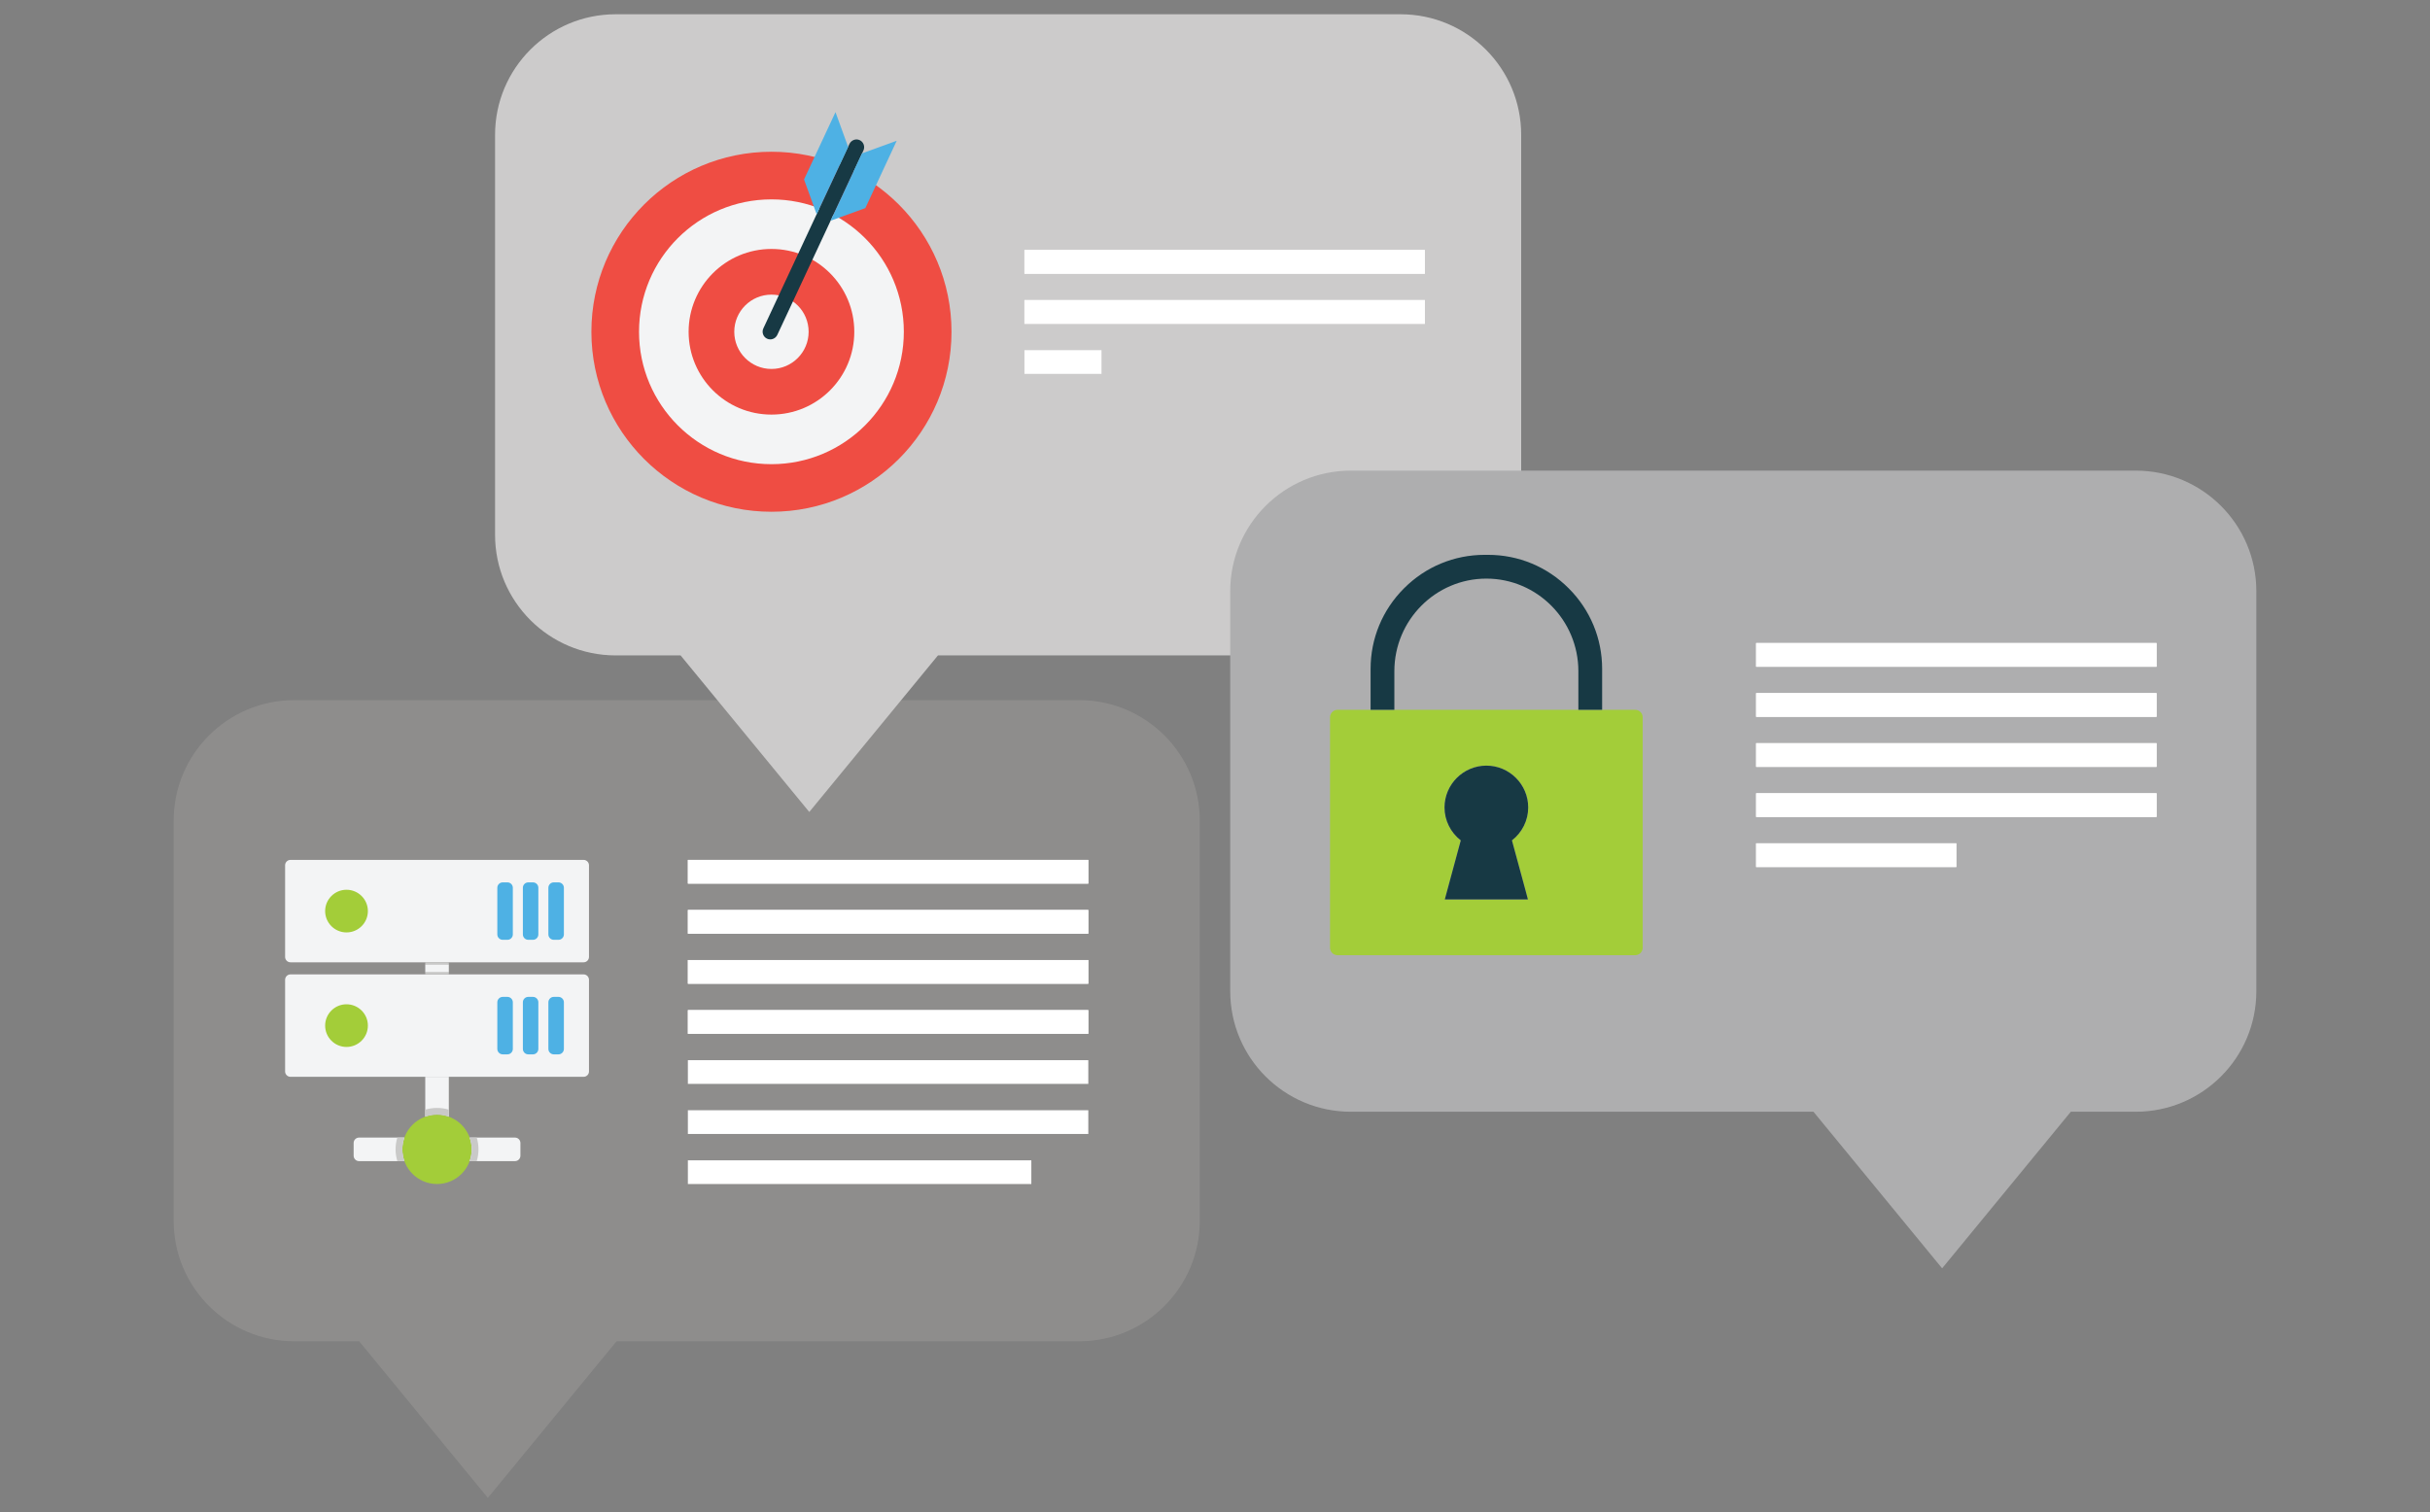 <?xml version="1.0" encoding="utf-8"?>
<!-- Generator: Adobe Illustrator 16.0.0, SVG Export Plug-In . SVG Version: 6.00 Build 0)  -->
<!DOCTYPE svg PUBLIC "-//W3C//DTD SVG 1.1//EN" "http://www.w3.org/Graphics/SVG/1.1/DTD/svg11.dtd">
<svg version="1.1" id="Layer_1" xmlns="http://www.w3.org/2000/svg" xmlns:xlink="http://www.w3.org/1999/xlink" x="0px" y="0px"
	 width="196px" height="122px" viewBox="0 0 196 122" enable-background="new 0 0 196 122" xml:space="preserve">
<rect x="0" y="0" width="196" height="122" fill="#808080" stroke="none"/>
<g>
	<path fill="#464646" d="M475.612-74.156c0,0.874-0.707,1.583-1.582,1.583H338.997c-0.874,0-1.582-0.709-1.582-1.583l0,0
		c0-0.874,0.708-1.582,1.582-1.582H474.03C474.905-75.738,475.612-75.03,475.612-74.156L475.612-74.156z"/>
	<path fill="#464646" d="M475.612-152.75c0,0.874-0.707,1.583-1.582,1.583H338.997c-0.874,0-1.582-0.709-1.582-1.583l0,0
		c0-0.874,0.708-1.582,1.582-1.582H474.03C474.905-154.332,475.612-153.624,475.612-152.75L475.612-152.75z"/>
	<path fill="#464646" d="M432.104-59.752l-23.41-88.406l2.312-8.73c0.166-0.522,0.123-1.08-0.121-1.572
		c-0.25-0.505-0.683-0.883-1.217-1.062c-0.219-0.073-0.444-0.11-0.673-0.11c-0.907,0-1.71,0.577-2,1.436l-0.48,1.812l-0.462-1.745
		l-0.02-0.067c-0.29-0.858-1.093-1.436-1.999-1.436c-0.229,0-0.456,0.037-0.674,0.11c-1.09,0.367-1.683,1.543-1.338,2.635
		l2.312,8.735l-23.413,88.401c-0.165,0.523-0.122,1.08,0.122,1.573c0.251,0.505,0.683,0.882,1.216,1.061
		c0.219,0.074,0.445,0.111,0.675,0.111c0.906,0,1.709-0.577,1.999-1.436l21.58-81.484l21.561,81.417l0.021,0.066
		c0.288,0.859,1.091,1.437,1.998,1.437c0.229,0,0.456-0.037,0.675-0.111c0.534-0.179,0.966-0.556,1.217-1.062
		C432.229-58.672,432.271-59.229,432.104-59.752z"/>
	<rect x="340.229" y="-151.167" fill="#AAAAAA" width="132.572" height="75.429"/>
	<g>
		<path fill="#FAFDFF" d="M408.088-118.116v32.688c0,0.433,0.354,0.787,0.784,0.787h57.832c0.431,0,0.784-0.354,0.784-0.787v-32.688
			H408.088z"/>
		<polygon fill="#FAFDFF" points="466.456,-123.795 466.456,-123.205 466.229,-123.433 465.957,-123.159 465.82,-123.296 
			466.094,-123.568 465.866,-123.795 		"/>
		<polygon fill="#FAFDFF" points="465.817,-123.021 465.546,-122.749 465.772,-122.521 465.183,-122.521 465.183,-123.111 
			465.409,-122.885 465.683,-123.157 		"/>
		<path fill="#FAFDFF" d="M345.54-118.116v32.688c0,0.433,0.353,0.787,0.783,0.787h57.832c0.431,0,0.784-0.354,0.784-0.787v-32.688
			H345.54z"/>
		<path fill="#253638" d="M404.155-124.946h-57.832c-0.431,0-0.783,0.345-0.783,0.767v2.67h59.399v-2.67
			C404.939-124.602,404.586-124.946,404.155-124.946z"/>
		<circle fill="#0E1717" cx="347.294" cy="-123.211" r="0.552"/>
		<circle fill="#EC432F" cx="347.293" cy="-123.211" r="0.382"/>
		<circle fill="#0E1717" cx="348.867" cy="-123.211" r="0.552"/>
		<circle fill="#F9A11B" cx="348.867" cy="-123.211" r="0.382"/>
		<circle fill="#0E1717" cx="350.44" cy="-123.211" r="0.552"/>
		<circle fill="#80C242" cx="350.44" cy="-123.211" r="0.382"/>
		<polygon fill="#FAFDFF" points="403.907,-123.795 403.907,-123.205 403.68,-123.433 403.408,-123.159 403.271,-123.296 
			403.544,-123.568 403.317,-123.795 		"/>
		<polygon fill="#FAFDFF" points="403.269,-123.021 402.997,-122.749 403.224,-122.521 402.634,-122.521 402.634,-123.111 
			402.86,-122.885 403.133,-123.157 		"/>
		<g opacity="0.5">
			<rect x="345.54" y="-121.511" fill="#EFEFEF" width="59.399" height="3.395"/>
		</g>
		<g opacity="0.1">
			<path fill="#253638" d="M401.121-119.215c0,0.23-0.185,0.419-0.411,0.419h-45.169c-0.226,0-0.411-0.188-0.411-0.419v-1.2
				c0-0.229,0.186-0.418,0.411-0.418h45.169c0.227,0,0.411,0.188,0.411,0.418V-119.215z"/>
		</g>
		<polygon fill="#FFFFFF" points="354.062,-119.699 353.855,-119.906 353.855,-120.218 353.717,-120.218 353.717,-120.044 
			353.51,-120.252 352.959,-119.699 352.959,-119.664 353.097,-119.664 353.097,-119.318 353.441,-119.318 353.441,-119.525 
			353.579,-119.525 353.579,-119.318 353.924,-119.318 353.924,-119.664 354.062,-119.664 		"/>
		<path fill="#FFFFFF" d="M351.944-119.901h-0.35l0.131-0.131c-0.066-0.066-0.154-0.104-0.247-0.104
			c-0.094,0-0.183,0.037-0.248,0.104c-0.066,0.065-0.103,0.153-0.103,0.247s0.036,0.181,0.103,0.247
			c0.065,0.066,0.154,0.104,0.248,0.104c0.093,0,0.181-0.037,0.247-0.104c0.006-0.005,0.011-0.011,0.017-0.017l0.087,0.077
			c-0.085,0.097-0.211,0.159-0.351,0.159c-0.259,0-0.467-0.209-0.467-0.467s0.208-0.467,0.467-0.467
			c0.129,0,0.245,0.053,0.329,0.137l0.137-0.137V-119.901z"/>
		<polygon fill="#FFFFFF" points="349.938,-119.785 349.407,-120.315 349.407,-119.984 348.876,-119.984 348.876,-119.587 
			349.407,-119.587 349.407,-119.255 		"/>
		<polygon fill="#FFFFFF" points="346.578,-119.785 347.108,-119.255 347.108,-119.587 347.639,-119.587 347.639,-119.984 
			347.108,-119.984 347.108,-120.315 		"/>
		<path fill="#FFFFFF" d="M356.372-119.617L356.372-119.617c0.006-0.008,0.011-0.013,0.016-0.019l0.001-0.002l0.002-0.003
			c0.051-0.066,0.078-0.147,0.078-0.232c0-0.104-0.041-0.201-0.114-0.274s-0.17-0.113-0.274-0.113c-0.104,0-0.201,0.04-0.274,0.113
			s-0.113,0.171-0.113,0.274s0.04,0.201,0.113,0.274s0.171,0.114,0.274,0.114c0.086,0,0.17-0.029,0.237-0.082
			c0.006-0.004,0.011-0.009,0.018-0.014l0.001-0.001l0.001-0.001c0.007-0.006,0.012-0.011,0.018-0.017
			S356.365-119.61,356.372-119.617L356.372-119.617z M356.295-119.659c-0.058,0.057-0.134,0.089-0.215,0.089
			s-0.156-0.032-0.214-0.089c-0.058-0.058-0.089-0.134-0.089-0.214c0-0.081,0.031-0.157,0.089-0.214
			c0.058-0.058,0.133-0.089,0.214-0.089s0.157,0.031,0.215,0.089c0.057,0.057,0.088,0.133,0.088,0.214
			C356.383-119.793,356.352-119.717,356.295-119.659z M356.625-119.421l-0.012-0.012l0,0l-0.125-0.126c-0.002,0-0.003,0-0.003,0
			s-0.001,0-0.002,0l-0.004,0.005l-0.06,0.059l-0.025,0.025c0,0.001-0.001,0.002-0.001,0.002c0,0.001,0.001,0.002,0.001,0.002
			l0.138,0.138c0,0,0.001,0,0.002,0c0,0,0.001,0,0.002,0l0.044-0.045l0.045-0.045C356.625-119.418,356.625-119.419,356.625-119.421
			L356.625-119.421z M356.434-119.565l-0.028-0.029c-0.001,0.002-0.003,0.003-0.004,0.005H356.4v0.001
			c-0.007,0.007-0.012,0.014-0.018,0.019s-0.011,0.011-0.019,0.018l0,0l0,0c-0.002,0.002-0.004,0.003-0.005,0.004l0.028,0.029
			l0.023-0.022L356.434-119.565z"/>
		<rect x="402.492" y="-120.4" fill="#FFFFFF" width="1.062" height="0.214"/>
		<rect x="402.492" y="-119.977" fill="#FFFFFF" width="1.062" height="0.213"/>
		<rect x="402.492" y="-119.553" fill="#FFFFFF" width="1.062" height="0.213"/>
		<rect x="384.942" y="-114.664" fill="#273576" width="16.879" height="6.945"/>
		<rect x="384.942" y="-104.11" fill="#DBDBDA" width="2.235" height="0.749"/>
		<rect x="384.942" y="-105.312" fill="#DBDBDA" width="16.879" height="0.748"/>
		<rect x="384.942" y="-106.516" fill="#DBDBDA" width="16.879" height="0.748"/>
		<rect x="366.896" y="-114.664" fill="#A3CD39" width="16.88" height="6.945"/>
		<rect x="366.896" y="-104.11" fill="#DBDBDA" width="4.472" height="0.749"/>
		<rect x="366.896" y="-105.312" fill="#DBDBDA" width="16.88" height="0.748"/>
		<rect x="366.896" y="-106.516" fill="#DBDBDA" width="16.88" height="0.748"/>
		<rect x="348.852" y="-114.664" fill="#4EB1E4" width="16.879" height="6.945"/>
		<rect x="348.852" y="-104.11" fill="#DBDBDA" width="10.792" height="0.749"/>
		<rect x="348.852" y="-105.312" fill="#DBDBDA" width="16.879" height="0.748"/>
		<rect x="348.852" y="-106.516" fill="#DBDBDA" width="16.879" height="0.748"/>
		<circle fill="#A3CD39" cx="350.998" cy="-89.815" r="2.122"/>
		<rect x="355.164" y="-89.588" fill="#DBDBDA" width="6.298" height="0.747"/>
		<rect x="355.164" y="-90.792" fill="#DBDBDA" width="16.879" height="0.749"/>
		<circle fill="#273576" cx="350.998" cy="-96.146" r="2.122"/>
		<rect x="355.164" y="-97.121" fill="#DBDBDA" width="16.879" height="0.749"/>
		<rect x="355.164" y="-95.919" fill="#DBDBDA" width="9.082" height="0.748"/>
		<rect x="389.169" y="-90.792" fill="#DBDBDA" width="6.326" height="0.749"/>
		<rect x="389.169" y="-92.375" fill="#DBDBDA" width="12.652" height="0.75"/>
		<rect x="389.169" y="-93.957" fill="#DBDBDA" width="12.652" height="0.75"/>
		<rect x="389.169" y="-95.539" fill="#DBDBDA" width="12.652" height="0.749"/>
		<rect x="389.169" y="-97.121" fill="#DBDBDA" width="12.652" height="0.749"/>
		<rect x="355.164" y="-97.121" fill="#DBDBDA" width="16.879" height="0.749"/>
		<g>
			<path fill="#B7D333" d="M381.797-98.228c-2.973,0-5.382,2.408-5.382,5.379c0,2.972,2.409,5.381,5.382,5.381
				c2.971,0,5.381-2.409,5.381-5.381h-5.381V-98.228z"/>
			<polygon fill="#333333" points="385.793,-96.438 385.795,-96.435 385.802,-96.427 			"/>
			<path fill="#4EB1E4" d="M385.795-96.435c-0.048-0.053-0.097-0.104-0.146-0.156l-2.431,2.879h3.883
				C386.934-94.75,386.467-95.686,385.795-96.435z"/>
			<path fill="#EF4D43" d="M384.495-97.493c-0.005-0.002-0.01-0.005-0.015-0.007c-0.127-0.076-0.259-0.143-0.392-0.206
				c-0.028-0.012-0.055-0.024-0.082-0.037c-0.113-0.052-0.229-0.099-0.348-0.142c-0.038-0.016-0.076-0.029-0.114-0.042
				c-0.113-0.041-0.229-0.074-0.346-0.105c-0.04-0.011-0.079-0.023-0.12-0.033c-0.154-0.039-0.311-0.071-0.471-0.096v3.915
				l2.432-2.884C384.866-97.262,384.685-97.382,384.495-97.493z"/>
		</g>
		<path fill="#253638" d="M466.704-124.946h-57.832c-0.431,0-0.784,0.345-0.784,0.767v2.67h59.4v-2.67
			C467.488-124.602,467.135-124.946,466.704-124.946z"/>
		<circle fill="#0E1717" cx="409.842" cy="-123.211" r="0.551"/>
		<circle fill="#EC432F" cx="409.843" cy="-123.211" r="0.382"/>
		<circle fill="#0E1717" cx="411.417" cy="-123.211" r="0.551"/>
		<circle fill="#F9A11B" cx="411.416" cy="-123.211" r="0.382"/>
		<circle fill="#0E1717" cx="412.989" cy="-123.211" r="0.552"/>
		<circle fill="#80C242" cx="412.989" cy="-123.211" r="0.382"/>
		<g opacity="0.5">
			<rect x="408.088" y="-121.511" fill="#EFEFEF" width="59.4" height="3.395"/>
		</g>
		<g opacity="0.1">
			<path fill="#253638" d="M463.67-119.215c0,0.23-0.186,0.419-0.411,0.419H418.09c-0.226,0-0.411-0.188-0.411-0.419v-1.2
				c0-0.229,0.186-0.418,0.411-0.418h45.169c0.226,0,0.411,0.188,0.411,0.418V-119.215z"/>
		</g>
		<polygon fill="#FFFFFF" points="416.61,-119.699 416.403,-119.906 416.403,-120.218 416.266,-120.218 416.266,-120.044 
			416.06,-120.252 415.507,-119.699 415.507,-119.664 415.646,-119.664 415.646,-119.318 415.99,-119.318 415.99,-119.525 
			416.128,-119.525 416.128,-119.318 416.473,-119.318 416.473,-119.664 416.61,-119.664 		"/>
		<path fill="#FFFFFF" d="M414.493-119.901h-0.35l0.131-0.131c-0.066-0.066-0.154-0.104-0.248-0.104s-0.182,0.037-0.247,0.104
			c-0.066,0.065-0.104,0.153-0.104,0.247s0.037,0.181,0.104,0.247c0.065,0.066,0.153,0.104,0.247,0.104s0.182-0.037,0.248-0.104
			c0.006-0.005,0.011-0.011,0.016-0.017l0.088,0.077c-0.085,0.097-0.211,0.159-0.352,0.159c-0.258,0-0.467-0.209-0.467-0.467
			s0.209-0.467,0.467-0.467c0.129,0,0.246,0.053,0.33,0.137l0.137-0.137V-119.901z"/>
		<polygon fill="#FFFFFF" points="412.486,-119.785 411.956,-120.315 411.956,-119.984 411.425,-119.984 411.425,-119.587 
			411.956,-119.587 411.956,-119.255 		"/>
		<polygon fill="#FFFFFF" points="409.127,-119.785 409.656,-119.255 409.656,-119.587 410.188,-119.587 410.188,-119.984 
			409.656,-119.984 409.656,-120.315 		"/>
		<path fill="#FFFFFF" d="M418.92-119.617L418.92-119.617c0.007-0.008,0.012-0.013,0.017-0.019l0.001-0.002l0.002-0.003
			c0.051-0.066,0.077-0.147,0.077-0.232c0-0.104-0.04-0.201-0.113-0.274s-0.171-0.113-0.274-0.113c-0.104,0-0.201,0.04-0.274,0.113
			s-0.113,0.171-0.113,0.274s0.04,0.201,0.113,0.274s0.17,0.114,0.274,0.114c0.086,0,0.17-0.029,0.238-0.082
			c0.005-0.004,0.01-0.009,0.016-0.014l0.001-0.001l0.003-0.001c0.006-0.006,0.011-0.011,0.017-0.017S418.914-119.61,418.92-119.617
			L418.92-119.617z M418.843-119.659c-0.058,0.057-0.134,0.089-0.214,0.089c-0.081,0-0.157-0.032-0.214-0.089
			c-0.058-0.058-0.09-0.134-0.09-0.214c0-0.081,0.032-0.157,0.09-0.214c0.057-0.058,0.133-0.089,0.214-0.089
			c0.08,0,0.156,0.031,0.214,0.089c0.058,0.057,0.089,0.133,0.089,0.214C418.932-119.793,418.9-119.717,418.843-119.659z
			 M419.174-119.421l-0.012-0.012l0,0l-0.126-0.126c-0.001,0-0.002,0-0.002,0c-0.001,0-0.001,0-0.002,0l-0.004,0.005l-0.06,0.059
			l-0.024,0.025c-0.001,0.001-0.001,0.002-0.001,0.002c0,0.001,0,0.002,0.001,0.002l0.137,0.138c0,0,0.001,0,0.002,0
			c0,0,0.001,0,0.002,0l0.044-0.045l0.045-0.045C419.174-119.418,419.174-119.419,419.174-119.421L419.174-119.421z
			 M418.983-119.565l-0.029-0.029c-0.001,0.002-0.003,0.003-0.004,0.005h-0.001v0.001c-0.006,0.007-0.012,0.014-0.018,0.019
			c-0.005,0.005-0.012,0.011-0.019,0.018l0,0l0,0c-0.002,0.002-0.003,0.003-0.005,0.004l0.028,0.029l0.022-0.022L418.983-119.565z"
			/>
		<rect x="465.041" y="-120.4" fill="#FFFFFF" width="1.062" height="0.214"/>
		<rect x="465.041" y="-119.977" fill="#FFFFFF" width="1.062" height="0.213"/>
		<rect x="465.041" y="-119.553" fill="#FFFFFF" width="1.062" height="0.213"/>
		<rect x="411.4" y="-100.667" fill="#A3CD39" width="16.88" height="6.943"/>
		<rect x="411.4" y="-90.114" fill="#DBDBDA" width="16.88" height="0.748"/>
		<rect x="411.4" y="-91.317" fill="#DBDBDA" width="16.88" height="0.748"/>
		<rect x="411.4" y="-92.521" fill="#DBDBDA" width="16.88" height="0.749"/>
		<rect x="411.4" y="-114.136" fill="#273576" width="16.879" height="6.943"/>
		<rect x="411.4" y="-103.582" fill="#DBDBDA" width="14.105" height="0.748"/>
		<rect x="411.4" y="-104.785" fill="#DBDBDA" width="16.879" height="0.748"/>
		<rect x="411.4" y="-105.988" fill="#DBDBDA" width="16.879" height="0.748"/>
		<polygon fill="#A3CD39" points="442.281,-96.269 440.331,-94.316 440.229,-94.42 440.23,-94.422 439.358,-95.295 436.533,-92.469 
			437.405,-91.597 439.355,-93.548 439.458,-93.446 439.456,-93.444 440.329,-92.571 443.153,-95.396 		"/>
		<polygon fill="#A3CD39" points="444.002,-97.121 444.003,-94.547 441.432,-97.117 		"/>
		<polygon fill="#739041" points="442.591,-94.833 443.153,-95.396 442.281,-96.269 442.148,-96.135 		"/>
		<polygon fill="#4EB1E4" points="443.154,-94.6 442.295,-93.741 442.295,-90.159 443.566,-90.159 443.566,-94.187 		"/>
		<polygon fill="#4EB1E4" points="440.665,-90.159 441.936,-90.159 441.936,-93.381 440.665,-92.11 		"/>
		<polygon fill="#4EB1E4" points="439.354,-92.747 439.033,-92.428 439.033,-90.159 440.305,-90.159 440.305,-91.798 
			440.148,-91.953 		"/>
		<polygon fill="#4EB1E4" points="437.405,-90.8 437.402,-90.803 437.402,-90.159 438.673,-90.159 438.673,-92.066 437.585,-90.979 
					"/>
		<rect x="446.78" y="-90.792" fill="#DBDBDA" width="9.131" height="0.749"/>
		<rect x="446.78" y="-92.375" fill="#DBDBDA" width="18.261" height="0.75"/>
		<rect x="446.78" y="-93.957" fill="#DBDBDA" width="18.261" height="0.75"/>
		<rect x="446.78" y="-95.539" fill="#DBDBDA" width="18.261" height="0.749"/>
		<rect x="446.78" y="-97.121" fill="#DBDBDA" width="18.261" height="0.749"/>
		<rect x="446.78" y="-107.144" fill="#DBDBDA" width="9.131" height="0.749"/>
		<rect x="446.78" y="-108.726" fill="#DBDBDA" width="18.261" height="0.749"/>
		<rect x="446.78" y="-110.309" fill="#DBDBDA" width="18.261" height="0.749"/>
		<rect x="446.78" y="-111.891" fill="#DBDBDA" width="18.261" height="0.749"/>
		<rect x="446.78" y="-113.473" fill="#DBDBDA" width="18.261" height="0.748"/>
		<circle fill="#4EB1E4" cx="439.81" cy="-108.738" r="5.398"/>
		<path fill="#173944" d="M410.377-140.97c-0.049,0-0.09,0-0.09,0.001c0,0-0.026-0.03-0.058-0.067l-0.396-0.479
			c-0.033-0.038-0.099-0.069-0.148-0.069h-2.91v-0.25c0-0.048,0.038-0.086,0.085-0.086h3.344c0.046,0,0.084,0.001,0.084,0.001
			s0.024-0.029,0.055-0.064l0.376-0.452c0.031-0.037,0.094-0.066,0.141-0.066h2.857c0.047,0,0.086,0.038,0.086,0.086v1.446H410.377z
			"/>
		<path fill="#F3F4F5" d="M410.377-140.97c-0.049,0-0.09,0-0.09,0.001c0,0-0.026-0.03-0.058-0.067l-0.396-0.479
			c-0.033-0.038-0.099-0.069-0.148-0.069h-2.634v-0.184h6.474v0.798H410.377z"/>
		<path fill="#A3CD39" d="M406.668-141.584h3.017c0.05,0,0.115,0.031,0.148,0.069l0.396,0.479c0.031,0.037,0.058,0.067,0.058,0.067
			c0-0.001,0.041-0.001,0.09-0.001h3.529c0.049,0,0.089,0.04,0.089,0.09v4.48c0,0.05-0.04,0.09-0.089,0.09h-7.238
			c-0.049,0-0.089-0.04-0.089-0.09v-5.095C406.579-141.543,406.619-141.584,406.668-141.584z"/>
		<rect x="406.579" y="-134.068" fill="#EFEFEF" width="7.223" height="1.056"/>
		<path fill="#173944" d="M399.828-140.97c-0.05,0-0.09,0-0.09,0.001c0,0-0.026-0.03-0.058-0.067l-0.397-0.479
			c-0.033-0.038-0.099-0.069-0.148-0.069h-2.91v-0.25c0-0.048,0.038-0.086,0.085-0.086h3.344c0.047,0,0.085,0.001,0.085,0.001
			s0.023-0.029,0.055-0.064l0.375-0.452c0.031-0.037,0.094-0.066,0.141-0.066h2.858c0.046,0,0.085,0.038,0.085,0.086v1.446H399.828z
			"/>
		<path fill="#F3F4F5" d="M399.828-140.97c-0.05,0-0.09,0-0.09,0.001c0,0-0.026-0.03-0.058-0.067l-0.397-0.479
			c-0.033-0.038-0.099-0.069-0.148-0.069h-2.634v-0.184h6.474v0.798H399.828z"/>
		<path fill="#A3CD39" d="M396.119-141.584h3.016c0.05,0,0.115,0.031,0.148,0.069l0.397,0.479c0.031,0.037,0.058,0.067,0.058,0.067
			c0-0.001,0.04-0.001,0.09-0.001h3.528c0.05,0,0.089,0.04,0.089,0.09v4.48c0,0.05-0.039,0.09-0.089,0.09h-7.237
			c-0.05,0-0.09-0.04-0.09-0.09v-5.095C396.029-141.543,396.069-141.584,396.119-141.584z"/>
		<rect x="396.029" y="-134.068" fill="#EFEFEF" width="7.223" height="1.056"/>
		<path fill="#173944" d="M463.124-140.97c-0.049,0-0.09,0-0.09,0.001c0,0-0.025-0.03-0.058-0.067l-0.396-0.479
			c-0.033-0.038-0.1-0.069-0.148-0.069h-2.911v-0.25c0-0.048,0.038-0.086,0.086-0.086h3.343c0.046,0,0.084,0.001,0.084,0.001
			s0.025-0.029,0.055-0.064l0.377-0.452c0.03-0.037,0.093-0.066,0.139-0.066h2.858c0.048,0,0.086,0.038,0.086,0.086v1.446H463.124z"
			/>
		<path fill="#F3F4F5" d="M463.124-140.97c-0.049,0-0.09,0-0.09,0.001c0,0-0.025-0.03-0.058-0.067l-0.396-0.479
			c-0.033-0.038-0.1-0.069-0.148-0.069h-2.635v-0.184h6.474v0.798H463.124z"/>
		<path fill="#A3CD39" d="M459.416-141.584h3.017c0.049,0,0.115,0.031,0.148,0.069l0.396,0.479c0.032,0.037,0.058,0.067,0.058,0.067
			c0-0.001,0.041-0.001,0.09-0.001h3.529c0.05,0,0.089,0.04,0.089,0.09v4.48c0,0.05-0.039,0.09-0.089,0.09h-7.237
			c-0.05,0-0.091-0.04-0.091-0.09v-5.095C459.325-141.543,459.366-141.584,459.416-141.584z"/>
		<rect x="459.325" y="-134.068" fill="#EFEFEF" width="7.224" height="1.056"/>
		<path fill="#173944" d="M452.574-140.97c-0.049,0-0.089,0-0.089,0.001c0,0-0.026-0.03-0.059-0.067l-0.396-0.479
			c-0.033-0.038-0.1-0.069-0.148-0.069h-2.91v-0.25c0-0.048,0.038-0.086,0.085-0.086h3.343c0.047,0,0.085,0.001,0.085,0.001
			s0.024-0.029,0.055-0.064l0.376-0.452c0.031-0.037,0.093-0.066,0.14-0.066h2.858c0.047,0,0.085,0.038,0.085,0.086v1.446H452.574z"
			/>
		<path fill="#F3F4F5" d="M452.574-140.97c-0.049,0-0.089,0-0.089,0.001c0,0-0.026-0.03-0.059-0.067l-0.396-0.479
			c-0.033-0.038-0.1-0.069-0.148-0.069h-2.635v-0.184h6.475v0.798H452.574z"/>
		<path fill="#A3CD39" d="M448.866-141.584h3.017c0.049,0,0.115,0.031,0.148,0.069l0.396,0.479c0.032,0.037,0.059,0.067,0.059,0.067
			c0-0.001,0.04-0.001,0.089-0.001h3.53c0.049,0,0.089,0.04,0.089,0.09v4.48c0,0.05-0.04,0.09-0.089,0.09h-7.238
			c-0.05,0-0.091-0.04-0.091-0.09v-5.095C448.775-141.543,448.816-141.584,448.866-141.584z"/>
		<rect x="448.775" y="-134.068" fill="#EFEFEF" width="7.224" height="1.056"/>
		<path fill="#173944" d="M442.025-140.97c-0.05,0-0.09,0-0.09,0.001c0,0-0.026-0.03-0.058-0.067l-0.396-0.479
			c-0.033-0.038-0.1-0.069-0.148-0.069h-2.91v-0.25c0-0.048,0.038-0.086,0.085-0.086h3.344c0.046,0,0.084,0.001,0.084,0.001
			s0.025-0.029,0.055-0.064l0.376-0.452c0.031-0.037,0.094-0.066,0.141-0.066h2.857c0.047,0,0.085,0.038,0.085,0.086v1.446H442.025z
			"/>
		<path fill="#F3F4F5" d="M442.025-140.97c-0.05,0-0.09,0-0.09,0.001c0,0-0.026-0.03-0.058-0.067l-0.396-0.479
			c-0.033-0.038-0.1-0.069-0.148-0.069h-2.635v-0.184h6.475v0.798H442.025z"/>
		<path fill="#A3CD39" d="M438.316-141.584h3.017c0.049,0,0.115,0.031,0.148,0.069l0.396,0.479c0.031,0.037,0.058,0.067,0.058,0.067
			c0-0.001,0.04-0.001,0.09-0.001h3.529c0.05,0,0.089,0.04,0.089,0.09v4.48c0,0.05-0.039,0.09-0.089,0.09h-7.238
			c-0.049,0-0.089-0.04-0.089-0.09v-5.095C438.228-141.543,438.268-141.584,438.316-141.584z"/>
		<rect x="438.228" y="-134.068" fill="#EFEFEF" width="7.222" height="1.056"/>
		<path fill="#173944" d="M431.476-140.97c-0.049,0-0.09,0-0.09,0.001c0,0-0.025-0.03-0.058-0.067l-0.396-0.479
			c-0.033-0.038-0.099-0.069-0.148-0.069h-2.91v-0.25c0-0.048,0.038-0.086,0.086-0.086h3.343c0.046,0,0.084,0.001,0.084,0.001
			s0.025-0.029,0.055-0.064l0.377-0.452c0.03-0.037,0.094-0.066,0.14-0.066h2.857c0.048,0,0.086,0.038,0.086,0.086v1.446H431.476z"
			/>
		<path fill="#F3F4F5" d="M431.476-140.97c-0.049,0-0.09,0-0.09,0.001c0,0-0.025-0.03-0.058-0.067l-0.396-0.479
			c-0.033-0.038-0.099-0.069-0.148-0.069h-2.634v-0.184h6.474v0.798H431.476z"/>
		<path fill="#A3CD39" d="M427.768-141.584h3.016c0.05,0,0.115,0.031,0.148,0.069l0.396,0.479c0.032,0.037,0.058,0.067,0.058,0.067
			c0-0.001,0.041-0.001,0.09-0.001h3.529c0.051,0,0.09,0.04,0.09,0.09v4.48c0,0.05-0.039,0.09-0.09,0.09h-7.237
			c-0.05,0-0.09-0.04-0.09-0.09v-5.095C427.678-141.543,427.718-141.584,427.768-141.584z"/>
		<rect x="427.678" y="-134.068" fill="#EFEFEF" width="7.223" height="1.056"/>
		<path fill="#173944" d="M420.927-140.97c-0.05,0-0.09,0-0.09,0.001c0,0-0.026-0.03-0.058-0.067l-0.397-0.479
			c-0.033-0.038-0.099-0.069-0.148-0.069h-2.909v-0.25c0-0.048,0.038-0.086,0.085-0.086h3.343c0.047,0,0.085,0.001,0.085,0.001
			s0.024-0.029,0.055-0.064l0.376-0.452c0.031-0.037,0.094-0.066,0.14-0.066h2.858c0.047,0,0.085,0.038,0.085,0.086v1.446H420.927z"
			/>
		<path fill="#F3F4F5" d="M420.927-140.97c-0.05,0-0.09,0-0.09,0.001c0,0-0.026-0.03-0.058-0.067l-0.397-0.479
			c-0.033-0.038-0.099-0.069-0.148-0.069H417.6v-0.184h6.475v0.798H420.927z"/>
		<path fill="#A3CD39" d="M417.218-141.584h3.016c0.05,0,0.115,0.031,0.148,0.069l0.397,0.479c0.031,0.037,0.058,0.067,0.058,0.067
			c0-0.001,0.04-0.001,0.09-0.001h3.529c0.049,0,0.088,0.04,0.088,0.09v4.48c0,0.05-0.039,0.09-0.088,0.09h-7.238
			c-0.05,0-0.09-0.04-0.09-0.09v-5.095C417.128-141.543,417.168-141.584,417.218-141.584z"/>
		<rect x="417.128" y="-134.068" fill="#EFEFEF" width="7.223" height="1.056"/>
		<rect x="345.54" y="-145.146" fill="#EFEFEF" width="22.076" height="1.451"/>
		<rect x="345.54" y="-132.929" fill="#EFEFEF" width="19.57" height="0.399"/>
		<rect x="345.54" y="-133.983" fill="#EFEFEF" width="43.629" height="0.399"/>
		<rect x="345.54" y="-135.038" fill="#EFEFEF" width="43.629" height="0.398"/>
		<rect x="345.54" y="-136.093" fill="#EFEFEF" width="43.629" height="0.398"/>
		<rect x="345.54" y="-137.148" fill="#EFEFEF" width="43.629" height="0.399"/>
		<rect x="345.54" y="-138.203" fill="#EFEFEF" width="43.629" height="0.399"/>
		<rect x="345.54" y="-139.258" fill="#EFEFEF" width="43.629" height="0.399"/>
		<rect x="345.54" y="-140.312" fill="#EFEFEF" width="43.629" height="0.398"/>
		<rect x="345.54" y="-141.368" fill="#EFEFEF" width="43.629" height="0.399"/>
	</g>
	<rect x="492.965" y="-114.846" fill="#FFFFFF" width="17.584" height="41.869"/>
	<circle fill="#EDD2BC" cx="528.573" cy="-79.404" r="3.425"/>
	<polygon fill="#A3CD39" points="503.698,-112.851 501.756,-114.846 499.814,-112.851 499.814,-111.48 501.273,-110.482 
		498.837,-88.252 501.756,-85.76 504.677,-88.252 502.239,-110.482 503.698,-111.48 	"/>
	<polyline fill="#95B63D" points="501.756,-85.76 504.677,-88.252 502.239,-110.482 503.698,-111.48 503.698,-112.851 
		501.756,-114.846 	"/>
	<polygon fill="#273576" points="513.803,-75.773 501.755,-75.773 489.709,-75.773 489.057,-75.773 489.057,-40.646 
		498.825,-40.646 500.809,-64.414 502.704,-64.414 504.688,-40.646 514.455,-40.646 514.455,-75.773 	"/>
	<polyline fill="#182B4F" points="502.704,-64.414 504.688,-40.646 514.455,-40.646 514.455,-75.773 513.803,-75.773 
		501.755,-75.773 	"/>
	<path fill="#3D3D3D" d="M483.743-111.362c1.964-2.141,4.785-3.482,7.919-3.483h4.559l4.962,19.192v22.16h-12.775v-30.915"/>
	<path fill="#5C5C5C" d="M489.057-97.281"/>
	<polyline fill="#787878" points="496.221,-114.846 492.965,-106.497 501.183,-95.653 	"/>
	<polygon fill="#DBDBDA" points="501.756,-114.846 504.793,-111.426 507.29,-114.846 	"/>
	<polygon fill="#F2F2F2" points="496.221,-114.846 498.701,-111.426 501.77,-114.846 	"/>
	<circle fill="#F6DDC5" cx="501.757" cy="-131.406" r="12.454"/>
	<path fill="#333333" d="M493.924-45.426c-2.688,0-4.867,2.281-4.867,5.1v1.96h9.734v-1.96
		C498.791-43.145,496.612-45.426,493.924-45.426z"/>
	<path d="M509.543-45.426c-2.688,0-4.866,2.281-4.866,5.1v1.96h9.732v-1.96C514.409-43.145,512.23-45.426,509.543-45.426z"/>
	<polyline fill="#3D3D3D" points="489.303,-105.249 471.34,-86.468 465.44,-92.076 477.021,-104.262 484.479,-112.11 	"/>
	<path d="M522.232-106.882c-1.226-4.586-5.408-7.964-10.382-7.964h-4.561l-4.961,19.192v22.16h12.776v-29.488"/>
	<polyline points="515.051,-103.297 523.789,-80.845 531.369,-83.812 525.418,-99.023 521.583,-108.821 	"/>
	
		<rect x="524.036" y="-82.755" transform="matrix(-0.943 0.334 -0.334 -0.943 998.861 -333.457)" fill="#636464" width="8.141" height="3.844"/>
	<polyline fill="#636464" points="507.29,-114.846 510.549,-106.497 502.329,-95.653 	"/>
	<circle fill="#F6DDC5" cx="466.167" cy="-86.93" r="3.425"/>
	
		<rect x="463.139" y="-89.935" transform="matrix(-0.737 -0.676 0.676 -0.737 871.063 162.852)" fill="#787878" width="8.141" height="3.844"/>
	<polygon fill="#231F20" points="466.138,-84.457 465.466,-83.926 421.869,-139.854 421.869,-139.854 	"/>
	<path d="M491.777-138.858c2.271-3.036,5.896-5.002,9.979-5.002c4.084,0,7.708,1.966,9.98,5.002c0,0-2.973,0.761-4.555,2.237
		C507.182-136.621,495.186-141.167,491.777-138.858z"/>
	<path fill="#EDD2BC" d="M503.421-143.746c0.146,0.02,0.292,0.041,0.437,0.065C503.713-143.705,503.566-143.727,503.421-143.746z"/>
	<path fill="#EDD2BC" d="M509.319-141.299c0.143,0.109,0.284,0.222,0.423,0.338C509.604-141.077,509.462-141.189,509.319-141.299z"
		/>
	<path fill="#EDD2BC" d="M509.911-140.814c0.111,0.096,0.221,0.193,0.328,0.293C510.132-140.621,510.022-140.719,509.911-140.814z"
		/>
	<path fill="#EDD2BC" d="M508.684-141.757c0.184,0.123,0.365,0.251,0.541,0.383C509.049-141.506,508.868-141.634,508.684-141.757z"
		/>
	<path fill="#EDD2BC" d="M504.112-143.635c0.149,0.028,0.297,0.061,0.443,0.094C504.408-143.574,504.262-143.606,504.112-143.635z"
		/>
	<path fill="#EDD2BC" d="M507.536-142.438c0.128,0.067,0.255,0.137,0.38,0.208C507.791-142.301,507.664-142.37,507.536-142.438z"/>
	<path fill="#EDD2BC" d="M508.122-142.111c0.14,0.084,0.275,0.17,0.411,0.259C508.397-141.941,508.262-142.027,508.122-142.111z"/>
	<path fill="#EDD2BC" d="M504.786-143.487c0.177,0.044,0.353,0.093,0.527,0.146C505.139-143.395,504.963-143.443,504.786-143.487z"
		/>
	<path fill="#EDD2BC" d="M510.419-140.351c0.102,0.099,0.201,0.199,0.299,0.301C510.62-140.151,510.521-140.252,510.419-140.351z"/>
	<path fill="#EDD2BC" d="M501.756-143.86c0.239,0,0.475,0.008,0.709,0.021C502.229-143.853,501.995-143.86,501.756-143.86z"/>
	<path fill="#EDD2BC" d="M511.326-139.375c0.138,0.164,0.271,0.331,0.399,0.503C511.597-139.044,511.464-139.211,511.326-139.375z"
		/>
	<path fill="#EDD2BC" d="M506.25-143.021c0.151,0.059,0.302,0.119,0.451,0.184C506.552-142.902,506.401-142.963,506.25-143.021z"/>
	<path fill="#EDD2BC" d="M511.736-138.858c-0.001,0-2.973,0.761-4.555,2.237c0,0-2.438-0.922-5.426-1.726v19.395
		c6.879,0,12.455-5.576,12.455-12.454C514.211-134.201,513.291-136.781,511.736-138.858z"/>
	<path fill="#EDD2BC" d="M505.439-143.306c0.216,0.065,0.428,0.139,0.639,0.216C505.867-143.167,505.655-143.24,505.439-143.306z"/>
	<path fill="#EDD2BC" d="M506.921-142.739c0.132,0.062,0.264,0.123,0.392,0.187C507.185-142.616,507.053-142.678,506.921-142.739z"
		/>
	<path fill="#EDD2BC" d="M502.688-143.822c0.158,0.012,0.316,0.025,0.475,0.043C503.005-143.797,502.847-143.811,502.688-143.822z"
		/>
	<path fill="#EDD2BC" d="M510.888-139.873c0.102,0.11,0.2,0.224,0.3,0.337C511.088-139.649,510.989-139.763,510.888-139.873z"/>
	<path d="M505.313-143.342c0.042,0.012,0.085,0.022,0.126,0.036C505.398-143.319,505.355-143.33,505.313-143.342z"/>
	<path d="M503.163-143.779c0.086,0.009,0.172,0.021,0.258,0.033C503.335-143.758,503.249-143.771,503.163-143.779z"/>
	<path d="M502.465-143.839c0.074,0.004,0.148,0.011,0.224,0.017C502.613-143.828,502.539-143.835,502.465-143.839z"/>
	<path fill="#3F4040" d="M491.777-138.858c1.874-1.27,6.337-0.468,9.979,0.512v-5.514
		C497.673-143.86,494.049-141.895,491.777-138.858z"/>
	<path d="M503.857-143.681c0.087,0.015,0.171,0.029,0.255,0.046C504.028-143.651,503.944-143.666,503.857-143.681z"/>
	<path d="M504.556-143.541c0.076,0.018,0.153,0.034,0.23,0.054C504.709-143.507,504.632-143.523,504.556-143.541z"/>
	<path d="M509.742-140.961c0.057,0.047,0.113,0.098,0.169,0.146C509.855-140.863,509.799-140.914,509.742-140.961z"/>
	<path d="M510.718-140.05c0.058,0.059,0.113,0.117,0.17,0.177C510.831-139.933,510.775-139.991,510.718-140.05z"/>
	<path d="M510.239-140.521c0.061,0.057,0.12,0.113,0.18,0.171C510.359-140.408,510.3-140.465,510.239-140.521z"/>
	<polygon points="511.736,-138.858 511.726,-138.872 511.736,-138.858 	"/>
	<path d="M506.078-143.09c0.058,0.021,0.115,0.046,0.172,0.068C506.193-143.044,506.136-143.068,506.078-143.09z"/>
	<path d="M511.188-139.536c0.046,0.054,0.094,0.106,0.139,0.161C511.281-139.43,511.233-139.482,511.188-139.536z"/>
	<path d="M509.225-141.374c0.032,0.024,0.063,0.051,0.095,0.075C509.288-141.323,509.257-141.35,509.225-141.374z"/>
	<path d="M507.312-142.553c0.075,0.038,0.149,0.076,0.224,0.115C507.462-142.477,507.388-142.515,507.312-142.553z"/>
	<path d="M506.701-142.838c0.074,0.032,0.146,0.066,0.22,0.099C506.848-142.771,506.775-142.806,506.701-142.838z"/>
	<path d="M507.916-142.229c0.068,0.039,0.138,0.078,0.206,0.118C508.054-142.151,507.985-142.19,507.916-142.229z"/>
	<path d="M508.533-141.853c0.05,0.032,0.102,0.062,0.15,0.096C508.635-141.79,508.583-141.82,508.533-141.853z"/>
	<path d="M511.736-138.858c-0.004-0.005-0.007-0.009-0.011-0.014c-0.129-0.172-0.262-0.339-0.399-0.503
		c-0.045-0.055-0.093-0.107-0.139-0.161c-0.1-0.113-0.198-0.227-0.3-0.337c-0.057-0.06-0.112-0.118-0.17-0.177
		c-0.098-0.102-0.197-0.202-0.299-0.301c-0.06-0.058-0.119-0.114-0.18-0.171c-0.107-0.1-0.217-0.197-0.328-0.293
		c-0.056-0.049-0.112-0.1-0.169-0.146c-0.139-0.116-0.28-0.229-0.423-0.338c-0.031-0.024-0.062-0.051-0.095-0.075
		c-0.176-0.132-0.357-0.26-0.541-0.383c-0.049-0.033-0.101-0.063-0.15-0.096c-0.136-0.089-0.271-0.175-0.411-0.259
		c-0.068-0.04-0.138-0.079-0.206-0.118c-0.125-0.071-0.252-0.141-0.38-0.208c-0.074-0.039-0.148-0.077-0.224-0.115
		c-0.128-0.063-0.26-0.125-0.392-0.187c-0.073-0.032-0.146-0.066-0.22-0.099c-0.149-0.064-0.3-0.125-0.451-0.184
		c-0.057-0.022-0.114-0.047-0.172-0.068c-0.211-0.077-0.423-0.15-0.639-0.216c-0.041-0.014-0.084-0.024-0.126-0.036
		c-0.175-0.053-0.351-0.102-0.527-0.146c-0.077-0.02-0.154-0.036-0.23-0.054c-0.146-0.033-0.294-0.065-0.443-0.094
		c-0.084-0.017-0.168-0.031-0.255-0.046c-0.145-0.024-0.291-0.046-0.437-0.065c-0.086-0.012-0.172-0.024-0.258-0.033
		c-0.158-0.018-0.316-0.031-0.475-0.043c-0.075-0.006-0.149-0.013-0.224-0.017c-0.234-0.014-0.47-0.021-0.709-0.021v5.514
		c2.988,0.804,5.426,1.726,5.426,1.726C508.764-138.098,511.735-138.858,511.736-138.858z"/>
</g>
<g>
	<path fill="#8E8D8C" d="M87.043,56.488H23.735c-5.373,0-9.729,4.355-9.729,9.729v32.27c0,5.375,4.355,9.73,9.729,9.73h5.236
		L39.35,120.85l10.379-12.633h37.314c5.373,0,9.729-4.355,9.729-9.73v-32.27C96.772,60.843,92.416,56.488,87.043,56.488z"/>
	<rect x="55.483" y="81.498" fill="#FFFFFF" width="32.298" height="1.91"/>
	<rect x="55.483" y="77.457" fill="#FFFFFF" width="32.298" height="1.912"/>
	<rect x="55.483" y="73.418" fill="#FFFFFF" width="32.298" height="1.912"/>
	<rect x="55.483" y="69.379" fill="#FFFFFF" width="32.298" height="1.912"/>
	<rect x="55.483" y="81.498" fill="#FFFFFF" width="32.298" height="1.91"/>
	<rect x="55.483" y="77.457" fill="#FFFFFF" width="32.298" height="1.912"/>
	<rect x="55.483" y="73.418" fill="#FFFFFF" width="32.298" height="1.912"/>
	<rect x="55.483" y="69.379" fill="#FFFFFF" width="32.298" height="1.912"/>
	<rect x="55.483" y="93.617" fill="#FFFFFF" width="27.703" height="1.912"/>
	<rect x="55.483" y="89.576" fill="#FFFFFF" width="32.298" height="1.914"/>
	<rect x="55.483" y="85.537" fill="#FFFFFF" width="32.298" height="1.912"/>
	<path fill="#F3F4F5" d="M34.3,90.102c0.299-0.109,0.615-0.17,0.952-0.17c0.332,0,0.651,0.061,0.95,0.17v-3.225H34.3V90.102z"/>
	<circle fill="#A3CD39" cx="35.25" cy="92.73" r="2.798"/>
	<path fill="#F3F4F5" d="M28.959,91.781c-0.237,0-0.435,0.197-0.435,0.434v1.031c0,0.24,0.197,0.436,0.435,0.436h3.66
		c-0.104-0.295-0.167-0.615-0.167-0.951c0-0.334,0.062-0.654,0.167-0.949H28.959z"/>
	<path fill="#F3F4F5" d="M41.541,91.781H37.88c0.106,0.295,0.168,0.615,0.168,0.949c0,0.336-0.062,0.656-0.168,0.951h3.661
		c0.238,0,0.435-0.195,0.435-0.436v-1.031C41.976,91.979,41.779,91.781,41.541,91.781z"/>
	<path fill="#C9C9C8" d="M38.453,91.781H37.88c0.106,0.295,0.168,0.615,0.168,0.949c0,0.336-0.062,0.656-0.168,0.951h0.573
		c0.091-0.303,0.141-0.619,0.141-0.951S38.544,92.082,38.453,91.781z M32.048,91.781c-0.089,0.301-0.142,0.617-0.142,0.949
		s0.053,0.648,0.142,0.951h0.571c-0.104-0.295-0.167-0.615-0.167-0.951c0-0.334,0.062-0.654,0.167-0.949H32.048z"/>
	<path fill="#C9C9C8" d="M35.252,89.389c-0.333,0-0.651,0.049-0.952,0.141v0.572c0.299-0.109,0.615-0.17,0.952-0.17
		c0.332,0,0.651,0.061,0.95,0.17v-0.572C35.899,89.438,35.582,89.389,35.252,89.389z"/>
	<path fill="#F3F4F5" d="M47.072,69.377H23.43c-0.239,0-0.434,0.197-0.434,0.434v7.395c0,0.238,0.194,0.434,0.434,0.434h23.643
		c0.238,0,0.434-0.195,0.434-0.434v-7.395C47.506,69.574,47.311,69.377,47.072,69.377z"/>
	<g>
		<path fill="#4EB1E4" d="M41.364,75.391c0,0.238-0.195,0.434-0.434,0.434h-0.379c-0.242,0-0.438-0.195-0.438-0.434v-3.766
			c0-0.238,0.195-0.434,0.438-0.434h0.379c0.238,0,0.434,0.195,0.434,0.434V75.391z"/>
	</g>
	<g>
		<path fill="#4EB1E4" d="M43.422,75.391c0,0.238-0.193,0.434-0.436,0.434H42.61c-0.241,0-0.436-0.195-0.436-0.434v-3.766
			c0-0.238,0.194-0.434,0.436-0.434h0.376c0.242,0,0.436,0.195,0.436,0.434V75.391z"/>
	</g>
	<g>
		<path fill="#4EB1E4" d="M45.483,75.391c0,0.238-0.198,0.434-0.438,0.434h-0.378c-0.239,0-0.436-0.195-0.436-0.434v-3.766
			c0-0.238,0.196-0.434,0.436-0.434h0.378c0.24,0,0.438,0.195,0.438,0.434V75.391z"/>
	</g>
	<path fill="#A3CD39" d="M29.673,73.506c0,0.953-0.772,1.723-1.726,1.723c-0.948,0-1.721-0.77-1.721-1.723
		c0-0.947,0.772-1.719,1.721-1.719C28.9,71.787,29.673,72.559,29.673,73.506z"/>
	<path fill="#F3F4F5" d="M47.072,78.615H23.43c-0.239,0-0.434,0.197-0.434,0.438v7.393c0,0.236,0.194,0.432,0.434,0.432h23.643
		c0.238,0,0.434-0.195,0.434-0.432v-7.393C47.506,78.812,47.311,78.615,47.072,78.615z"/>
	<g>
		<path fill="#4EB1E4" d="M41.364,84.629c0,0.24-0.195,0.438-0.434,0.438h-0.379c-0.242,0-0.438-0.197-0.438-0.438v-3.762
			c0-0.238,0.195-0.438,0.438-0.438h0.379c0.238,0,0.434,0.199,0.434,0.438V84.629z"/>
	</g>
	<g>
		<path fill="#4EB1E4" d="M43.422,84.629c0,0.24-0.193,0.438-0.436,0.438H42.61c-0.241,0-0.436-0.197-0.436-0.438v-3.762
			c0-0.238,0.194-0.438,0.436-0.438h0.376c0.242,0,0.436,0.199,0.436,0.438V84.629z"/>
	</g>
	<g>
		<path fill="#4EB1E4" d="M45.483,84.629c0,0.24-0.198,0.438-0.438,0.438h-0.378c-0.239,0-0.436-0.197-0.436-0.438v-3.762
			c0-0.238,0.196-0.438,0.436-0.438h0.378c0.24,0,0.438,0.199,0.438,0.438V84.629z"/>
	</g>
	<path fill="#A3CD39" d="M29.673,82.748c0,0.949-0.772,1.721-1.726,1.721c-0.948,0-1.721-0.771-1.721-1.721
		c0-0.951,0.772-1.721,1.721-1.721C28.9,81.027,29.673,81.797,29.673,82.748z"/>
	<path fill="#C9C9C8" d="M34.3,78.615h1.902v-0.174H34.3V78.615z M34.3,77.639v0.174h1.902v-0.174H34.3z"/>
	<rect x="34.3" y="77.812" fill="#F3F4F5" width="1.902" height="0.629"/>
	<path fill="#CCCBCB" d="M112.968,1.151H49.66c-5.373,0-9.729,4.356-9.729,9.729v32.271c0,5.373,4.355,9.729,9.729,9.729h5.236
		l10.379,12.632l10.378-12.632h37.314c5.373,0,9.729-4.355,9.729-9.729V10.879C122.696,5.507,118.341,1.151,112.968,1.151z"/>
	<rect x="82.629" y="24.212" fill="#FFFFFF" width="32.297" height="1.912"/>
	<rect x="82.629" y="20.172" fill="#FFFFFF" width="32.297" height="1.912"/>
	<rect x="82.629" y="28.252" fill="#FFFFFF" width="6.217" height="1.912"/>
	<rect x="82.629" y="24.212" fill="#FFFFFF" width="32.297" height="1.912"/>
	<rect x="82.629" y="20.172" fill="#FFFFFF" width="32.297" height="1.912"/>
	<path fill="#EF4D43" d="M76.747,26.769c0,8.018-6.501,14.52-14.522,14.52c-8.022,0-14.524-6.502-14.524-14.52
		c0-8.021,6.502-14.526,14.524-14.526C70.246,12.243,76.747,18.748,76.747,26.769z"/>
	<path fill="#F3F4F5" d="M72.902,26.769c0,5.894-4.779,10.682-10.678,10.682s-10.681-4.788-10.681-10.682
		c0-5.903,4.782-10.683,10.681-10.683S72.902,20.866,72.902,26.769z"/>
	<path fill="#EF4D43" d="M68.906,26.769c0,3.69-2.988,6.681-6.682,6.681c-3.688,0-6.681-2.991-6.681-6.681
		c0-3.691,2.993-6.683,6.681-6.683C65.918,20.086,68.906,23.078,68.906,26.769z"/>
	<path fill="#F3F4F5" d="M65.223,26.769c0,1.651-1.342,2.999-2.998,2.999s-3-1.347-3-2.999c0-1.657,1.344-2.998,3-2.998
		S65.223,25.112,65.223,26.769z"/>
	<g>
		<g>
			<path fill="#173944" d="M62.699,27.014c-0.148,0.32-0.522,0.457-0.831,0.311c-0.309-0.143-0.445-0.52-0.296-0.833l6.94-14.873
				c0.149-0.316,0.523-0.457,0.83-0.312c0.311,0.143,0.447,0.52,0.299,0.837L62.699,27.014z"/>
		</g>
		<g>
			<polygon fill="#4EB1E4" points="68.411,11.859 67.39,9.047 64.852,14.48 65.871,17.291 			"/>
			<polygon fill="#4EB1E4" points="69.797,16.791 66.99,17.809 69.524,12.375 72.328,11.355 			"/>
		</g>
	</g>
	<path fill="#AEAEAF" d="M172.265,37.97h-63.308c-5.373,0-9.729,4.355-9.729,9.729v32.271c0,5.373,4.355,9.727,9.729,9.727h37.314
		l10.378,12.633l10.379-12.633h5.236c5.373,0,9.729-4.354,9.729-9.727V47.699C181.993,42.326,177.638,37.97,172.265,37.97z"/>
	<g>
		<path fill="#515252" d="M157.795,58.438"/>
		<rect x="141.646" y="68.041" fill="#FFFFFF" width="16.148" height="1.912"/>
		<rect x="141.646" y="64.002" fill="#FFFFFF" width="32.298" height="1.91"/>
		<rect x="141.646" y="59.961" fill="#FFFFFF" width="32.298" height="1.912"/>
		<rect x="141.646" y="55.921" fill="#FFFFFF" width="32.298" height="1.913"/>
		<rect x="141.646" y="51.882" fill="#FFFFFF" width="32.298" height="1.912"/>
		<rect x="141.646" y="68.041" fill="#FFFFFF" width="16.148" height="1.912"/>
		<rect x="141.646" y="64.002" fill="#FFFFFF" width="32.298" height="1.91"/>
		<rect x="141.646" y="59.961" fill="#FFFFFF" width="32.298" height="1.912"/>
		<rect x="141.646" y="55.921" fill="#FFFFFF" width="32.298" height="1.913"/>
		<rect x="141.646" y="51.882" fill="#FFFFFF" width="32.298" height="1.912"/>
	</g>
	<g>
		<path fill="#A3CD39" d="M131.893,57.268h-22.217h-1.786c-0.34,0-0.612,0.274-0.612,0.607v18.585c0,0.338,0.272,0.607,0.607,0.607
			h24.008c0.331,0,0.605-0.27,0.605-0.607V57.875C132.498,57.542,132.224,57.268,131.893,57.268z M123.042,71.828l0.196,0.738
			h-6.703l0.199-0.738l1.089-4.023c-0.818-0.635-1.311-1.619-1.311-2.654c0-1.863,1.517-3.377,3.377-3.377
			c1.858,0,3.372,1.514,3.372,3.377c0,1.035-0.491,2.02-1.312,2.654L123.042,71.828z"/>
		<path fill="#173944" d="M123.262,65.15c0-1.863-1.514-3.377-3.372-3.377c-1.86,0-3.377,1.514-3.377,3.377
			c0,1.035,0.492,2.02,1.311,2.654l-1.089,4.023l-0.199,0.738h6.703l-0.196-0.738l-1.092-4.023
			C122.771,67.17,123.262,66.186,123.262,65.15z"/>
		<path fill="#173944" d="M112.467,57.268v-3.116c0-4.118,3.328-7.469,7.423-7.469c4.088,0,7.419,3.352,7.419,7.469v3.116h1.917
			v-3.302c0-2.452-0.959-4.764-2.699-6.501c-1.739-1.743-4.048-2.7-6.503-2.7h-0.271c-2.454,0-4.766,0.957-6.505,2.7
			c-1.74,1.737-2.698,4.049-2.698,6.501v3.302H112.467z"/>
	</g>
</g>
</svg>
